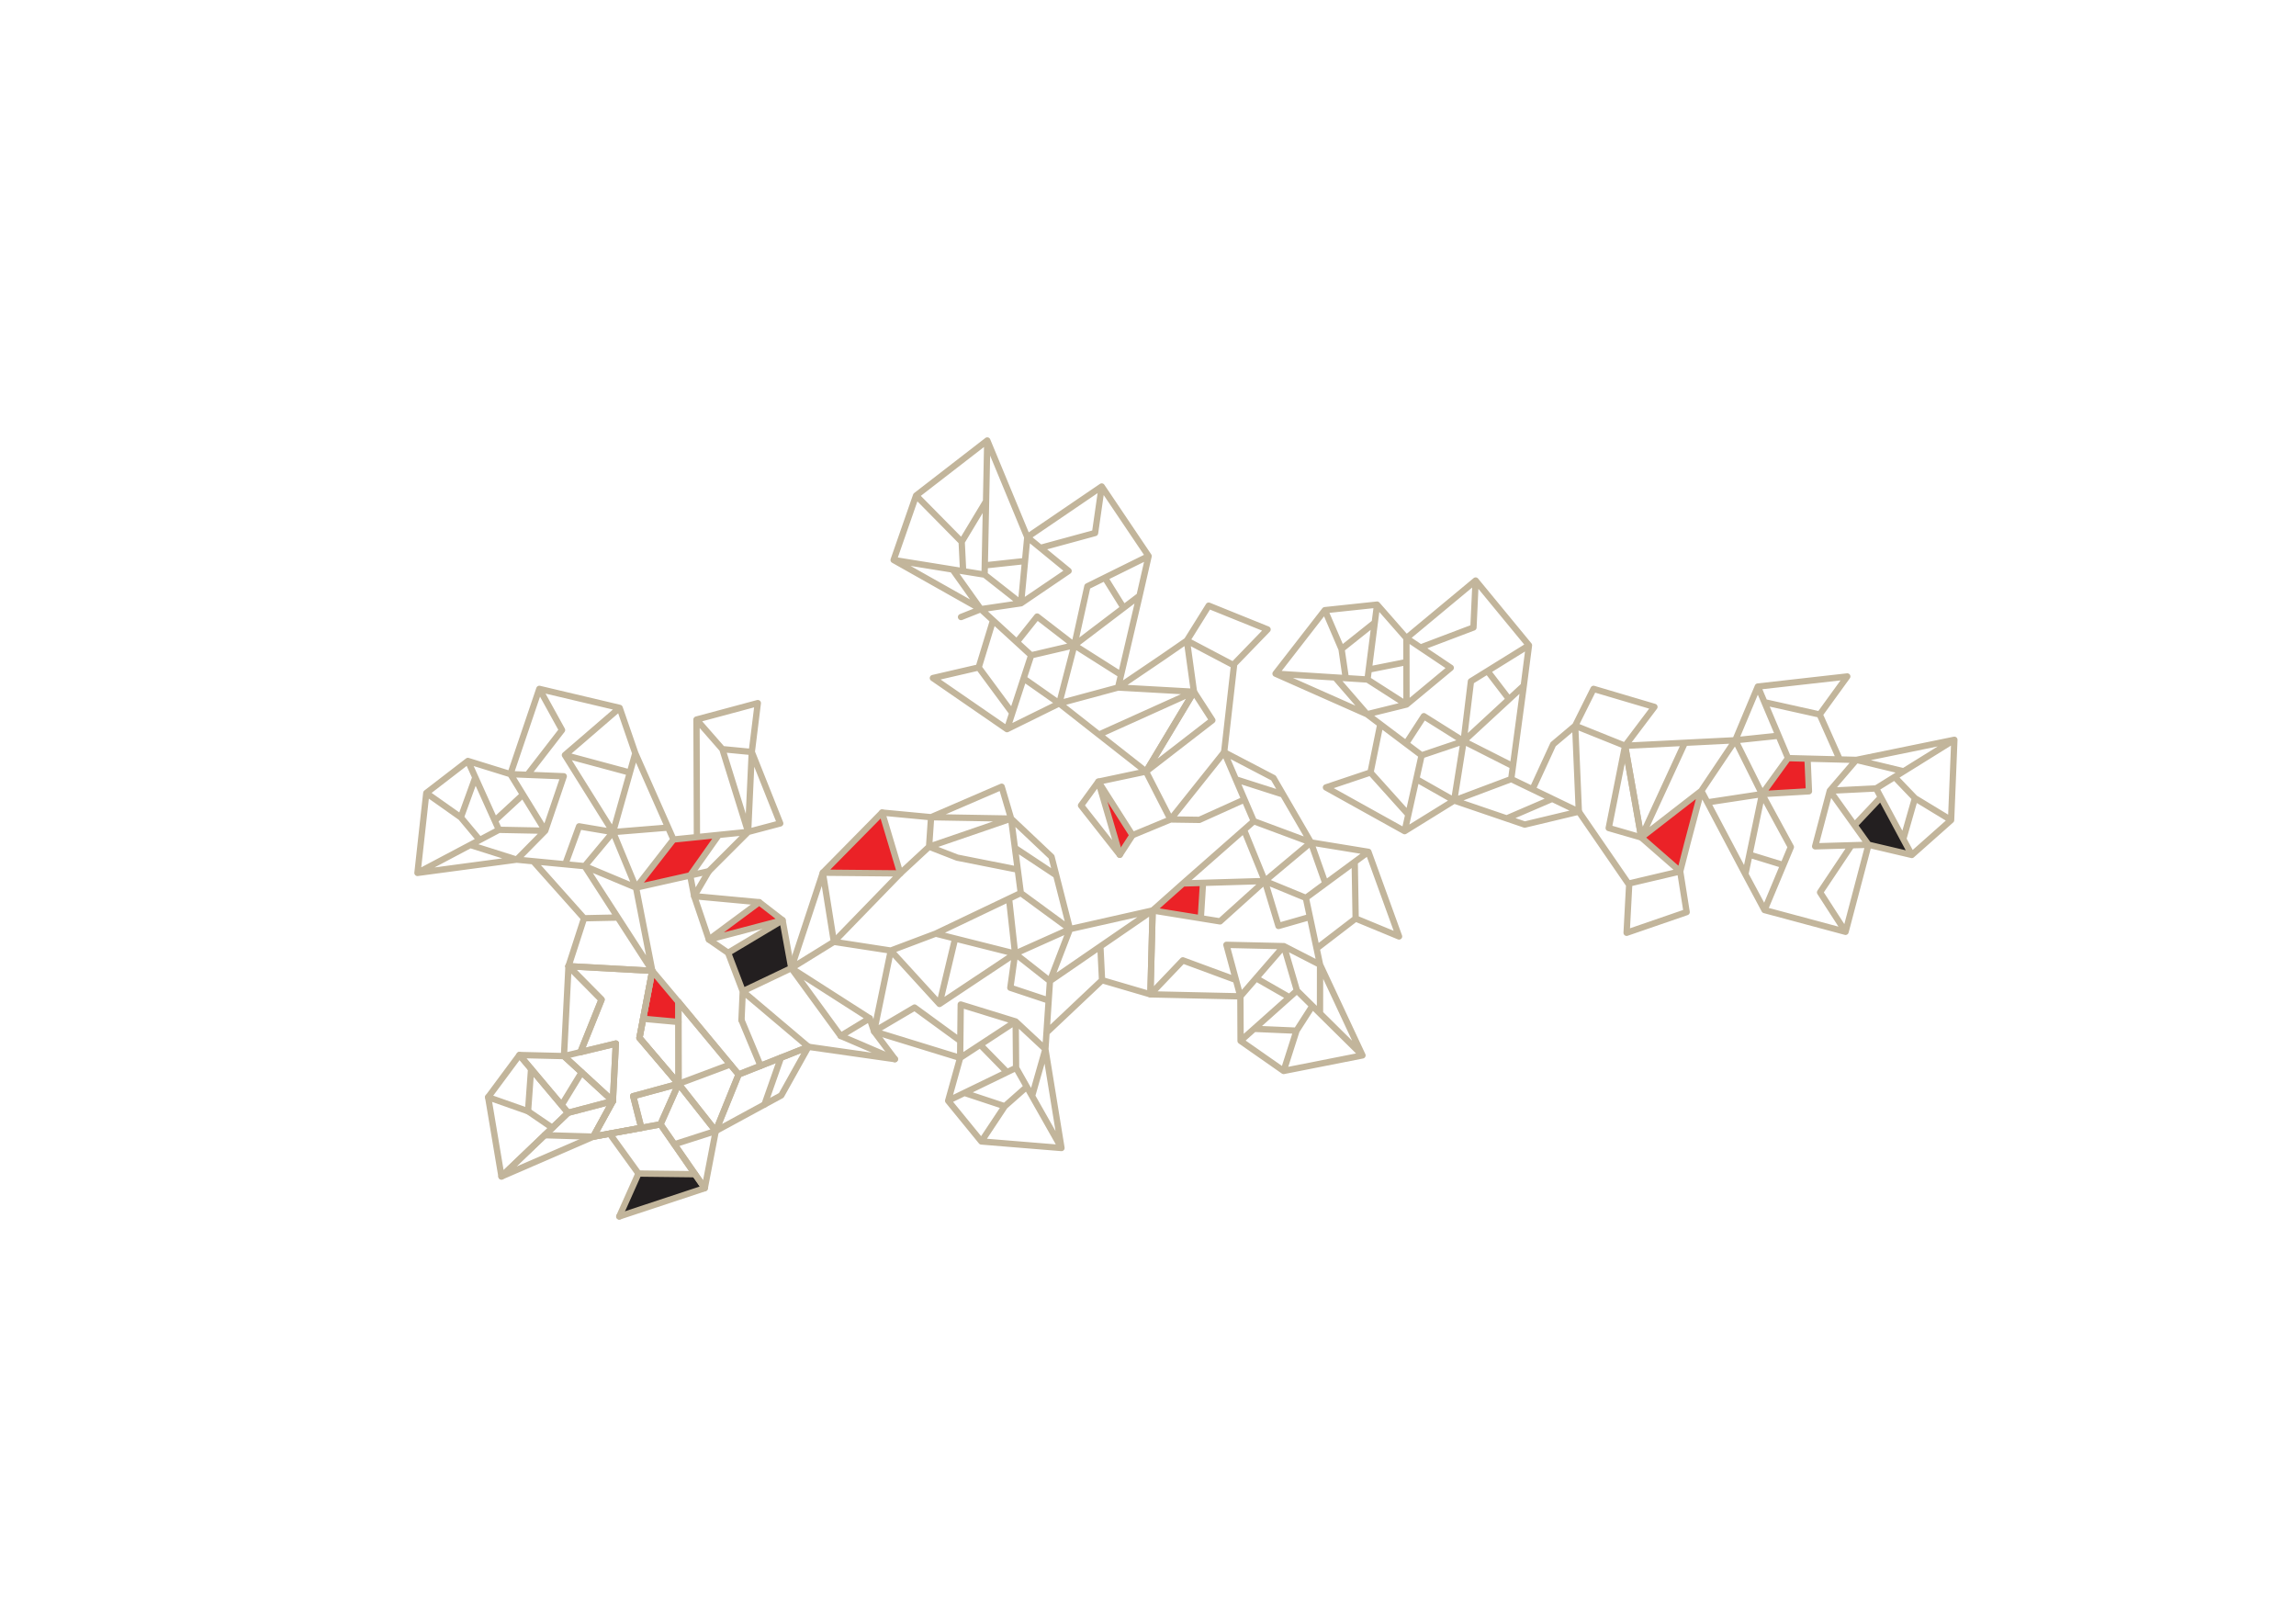 <?xml version="1.0" encoding="utf-8"?>
<!-- Generator: Adobe Illustrator 16.0.0, SVG Export Plug-In . SVG Version: 6.00 Build 0)  -->
<!DOCTYPE svg PUBLIC "-//W3C//DTD SVG 1.1//EN" "http://www.w3.org/Graphics/SVG/1.1/DTD/svg11.dtd">
<svg version="1.1" id="Layer_9" xmlns="http://www.w3.org/2000/svg" xmlns:xlink="http://www.w3.org/1999/xlink" x="0px" y="0px"
	 width="800px" height="565.716px" viewBox="195.275 138.087 800 565.716"
	 enable-background="new 195.275 138.087 800 565.716" xml:space="preserve">
<g>
	<polygon fill="#EB2227" points="585.448,435.865 589.873,429.049 577.989,410.392 	"/>
	<polygon fill="#EB2227" points="607.473,445.863 614.448,445.654 613.674,457.984 596.895,455.267 	"/>
	<polygon fill="#EB2227" points="419.36,492.992 431.662,494.115 431.653,487.138 422.553,476.297 	"/>
	<polygon fill="#EB2227" points="442.274,465.406 459.823,452.394 467.948,458.674 	"/>
	<polygon fill="#EB2227" points="429.926,430.549 438.102,429.719 445.713,428.947 435.756,443.062 
		416.89,447.31 	"/>
	<polygon fill="#EB2227" points="481.983,442.109 508.963,442.361 502.619,421.17 	"/>
	<polygon fill="#231F20" points="448.961,470.023 467.948,458.674 470.99,475.371 454.071,483.429 	"/>
	<polygon fill="#EB2227" points="767.147,429.83 788.071,413.601 780.709,441.67 	"/>
	<polygon fill="#EB2227" points="809.235,414.72 818.285,402.199 825.078,402.375 825.571,413.758 	"/>
	<polygon fill="#231F20" points="841.448,425.576 850.623,415.832 861.408,435.933 846.319,432.381 	"/>
	<polygon fill="#231F20" points="411.057,561.863 417.738,546.92 437.461,547.156 440.834,552.017 	"/>
	<g>
		<path fill="none" stroke="#C2B59B" stroke-width="2.198" stroke-linecap="round" stroke-linejoin="round" d="
			M655.225,474.164l-3.535-16.625l-10.953,3.135l-4.75-15.662l-15.604,14.061l-23.488-3.805l-0.785,29.225
			l11.303-11.842l18.506,6.832l-3.32-12.238l20.031,0.459L655.225,474.164z M625.873,409.592
			l16.453,5.262 M635.987,445.011l-7.258-17.844 M607.473,445.863l28.514-0.852l16.055-13.438
			l-19.904-7.404L607.473,445.863z M632.137,424.17l19.904,7.404l-13.053-22.467l-17.178-8.967
			L632.137,424.17z M613.166,423.711l15.727-7.092 M607.473,445.863l24.664-21.693l-10.326-24.029
			l-18.682,23.42l-13.256,5.488l-11.885-18.656l16.602-3.516l23.107-17.871l-6.41-9.922
			l-16.697,27.793l8.539,16.684l10.037,0.15 M644.563,485.517l-11.615-6.648 M655.225,474.164
			l-0.02,16.969 M670.008,505.758l-14.783-31.594l-12.596-6.461l4.541,15.49L670.008,505.758z
			 M647.17,483.193l-4.541-15.49l-15.164,17.488l0.066,15.504L647.17,483.193z M647.024,497.146
			l-14.791-0.641 M642.531,511.177l4.492-14.031l5.537-8.627 M670.008,505.758l-22.838-22.564
			l-19.639,17.502l15,10.482L670.008,505.758z M613.674,457.984l0.773-12.33 M642.629,467.703
			l-20.031-0.459 M627.465,485.191l15.164-17.488 M635.987,445.011l-15.604,14.061 M620.383,459.072
			l15.604-14.061l-28.514,0.852l-10.578,9.404L620.383,459.072z M596.11,484.492l11.303-11.842
			l18.506,6.832 M596.11,484.492l31.355,0.699l-4.867-17.947 M620.383,459.072l-23.488-3.805
			 M651.69,457.539l-10.953,3.135 M652.041,431.574l5.051,14.295 M672.065,434.84l-20.023-3.266
			l-16.055,13.438l14.289,5.881L672.065,434.84z M642.629,467.703l12.596,6.461l-4.949-23.271
			l-14.289-5.881l4.75,15.662 M667.625,458.072l-13.602,10.434 M682.754,464.324l-15.129-6.252
			l-0.324-19.725 M682.754,464.324L672.065,434.84l-21.789,16.053l4.949,23.271"/>
		<path fill="none" stroke="#C2B59B" stroke-width="2.198" stroke-linecap="round" stroke-linejoin="round" d="
			M621.811,400.14l3.436-30.244l-16.422-8.645l-8.26,5.703 M537.026,350.306l12.533,11.48l7.098-8.912
			l12.959,9.992l4.541-20.508l21.328-10.543l-16.332-24.248l-2.322,16.205l-19.033,5.184l9.809,8.037
			l-16.574,11.258L537.026,350.306z M611.287,379.084l-32.768,14.773 M569.615,362.867l16.27,10.312
			 M592.334,345.617l-22.719,17.25l-5.268,20.264l20.504-5.531L592.334,345.617z M584.852,377.599
			l-20.504,5.531l30.242,23.746l16.697-27.793L584.852,377.599z M600.565,366.955l-15.713,10.645
			 M592.334,345.617l-7.482,31.982l26.436,1.484l-2.463-17.832l7.604-12.166l20.51,8.285
			l-11.932,12.328 M538.403,335.054l14.027-1.516 M537.026,350.306l-9.84-13.826 M506.645,333.172
			l30.381,17.135l14.006-2.055l-12.693-9.975L506.645,333.172z M538.338,338.277l12.693,9.975
			l2.189-23.043l-13.945-33.672L538.338,338.277z M530.356,326.834l8.496-14.121 M514.467,310.726
			l15.889,16.107l0.502,10.238 M506.645,333.172l31.693,5.105l0.938-46.74l-24.809,19.189
			L506.645,333.172z M580.248,339.347l6.529,10.49 M551.031,348.252l16.574-11.258 M553.221,325.209
			l-2.189,23.043 M569.615,362.867l4.541-20.508 M574.156,342.359l-4.541,20.508l22.719-17.25
			l3.15-13.801L574.156,342.359z M579.153,307.568l-2.322,16.205l-19.033,5.184 M579.153,307.568
			l-25.932,17.641l14.385,11.785 M574.156,342.359l21.328-10.543 M549.559,361.787l7.098-8.912
			 M564.348,383.131l-12.412-8.705 M546.151,392.099l18.197-8.969l5.268-20.264l-15.047,3.512
			L546.151,392.099z M551.031,348.252l-14.006,2.055l17.543,16.072l15.047-3.512l-12.959-9.992
			 M536.276,370.607l5.012-16.391 M520.326,374.302l15.949-3.695l11.717,15.869 M520.326,374.302
			l25.824,17.797l8.418-25.721l-17.543-16.072l-6.895,2.742"/>
	</g>
	<path fill="none" stroke="#C2B59B" stroke-width="2.198" stroke-linecap="round" stroke-linejoin="round" d="
		M559.526,503.595l1.135-16.959l-13.352-4.441l1.662-11.895l-26.342,17.539l-16.971-18.598l-5.824,28.162
		l14.105-8.311l15.939,11.621l0.145-12.678l19.146,5.906L559.526,503.595z M548.905,433.465
		l14.395,9.551 M548.971,470.301l-2.113-19.146 M521.307,463.34l27.664,6.961l19.111-8.547
		l-17.127-12.555L521.307,463.34z M550.955,449.199l17.127,12.555l-6.426-25.176l-14.082-13.312
		L550.955,449.199z M528.762,436.857l21.131,4.193 M521.307,463.34l29.648-14.141l-3.381-25.934
		l-28.574,9.793l-10.037,9.303l-6.344-21.191l17.08,1.613l27.875,0.482l-3.281-11.098l-24.594,10.615
		l-0.699,10.275l9.762,3.799 M546.168,511.609l-9.359-9.564 M559.526,503.595l-4.648,16.32
		 M565.127,538.023l-5.602-34.428l-10.355-9.652l0.141,16.143L565.127,538.023z M549.311,510.086
		l-0.141-16.143l-19.359,12.688l-4.168,14.932L549.311,510.086z M545.365,523.469l-14.057-4.652
		 M537.215,535.74l8.15-12.271l7.678-6.789 M565.127,538.023l-15.816-27.938l-23.668,11.477
		l11.572,14.178L565.127,538.023z M522.629,487.84l5.445-22.799 M549.17,493.943l-19.146-5.906
		 M529.811,506.631l19.359-12.688 M548.971,470.301l-26.342,17.539 M522.629,487.84l26.342-17.539
		l-27.664-6.961l-15.648,5.902L522.629,487.84z M499.834,497.404l14.105-8.311l15.939,11.621
		 M498.295,492.851l1.539,4.553l29.977,9.227l0.213-18.594 M522.629,487.84l-16.971-18.598
		l-19.828-3.051 M560.66,486.636l-13.352-4.441 M568.082,461.754l-6.969,18.102 M596.895,455.267
		l-28.812,6.486l-19.111,8.547l12.143,9.555L596.895,455.267z M549.17,493.943l10.355,9.652
		l1.588-23.74l-12.143-9.555l-1.662,11.895 M579.266,479.558l-19.352,18.266 M596.11,484.492
		l-16.844-4.934l-0.58-11.777 M596.11,484.492l0.785-29.225l-35.781,24.588l-1.588,23.74"/>
	<polygon fill="none" stroke="#C2B59B" stroke-width="2.198" stroke-linecap="round" stroke-linejoin="round" points="
		585.448,435.865 571.942,418.693 577.989,410.392 	"/>
	
		<line fill="none" stroke="#C2B59B" stroke-width="2.198" stroke-linecap="round" stroke-linejoin="round" x1="585.448" y1="435.865" x2="589.873" y2="429.049"/>
	<polygon fill="none" stroke="#C2B59B" stroke-width="2.198" stroke-linecap="round" stroke-linejoin="round" points="
		402.005,534.064 418.725,531.004 415.903,519.965 431.694,515.666 418.082,499.666 422.553,476.297 
		393.362,474.679 404.879,486.316 397.523,504.619 409.852,501.646 408.821,521.658 	"/>
	
		<line fill="none" stroke="#C2B59B" stroke-width="2.198" stroke-linecap="round" stroke-linejoin="round" x1="467.385" y1="506.562" x2="461.658" y2="522.859"/>
	
		<line fill="none" stroke="#C2B59B" stroke-width="2.198" stroke-linecap="round" stroke-linejoin="round" x1="431.694" y1="515.666" x2="449.735" y2="508.918"/>
	<polygon fill="none" stroke="#C2B59B" stroke-width="2.198" stroke-linecap="round" stroke-linejoin="round" points="
		431.653,487.138 431.694,515.666 444.666,532.094 452.635,512.41 	"/>
	<polygon fill="none" stroke="#C2B59B" stroke-width="2.198" stroke-linecap="round" stroke-linejoin="round" points="
		452.635,512.41 444.666,532.094 467.496,519.687 476.948,502.769 	"/>
	
		<line fill="none" stroke="#C2B59B" stroke-width="2.198" stroke-linecap="round" stroke-linejoin="round" x1="453.633" y1="493.459" x2="460.276" y2="509.381"/>
	<polyline fill="none" stroke="#C2B59B" stroke-width="2.198" stroke-linecap="round" stroke-linejoin="round" points="
		431.653,487.138 452.635,512.41 476.948,502.769 454.071,483.429 448.961,470.023 467.948,458.674 
		470.99,475.371 488.196,498.974 498.295,492.851 470.99,475.371 454.071,483.429 453.633,493.459 	"/>
	
		<line fill="none" stroke="#C2B59B" stroke-width="2.198" stroke-linecap="round" stroke-linejoin="round" x1="390.959" y1="523.084" x2="397.935" y2="511.662"/>
	
		<line fill="none" stroke="#C2B59B" stroke-width="2.198" stroke-linecap="round" stroke-linejoin="round" x1="402.005" y1="534.064" x2="385.042" y2="533.564"/>
	<polygon fill="none" stroke="#C2B59B" stroke-width="2.198" stroke-linecap="round" stroke-linejoin="round" points="
		370.004,547.943 402.005,534.064 408.821,521.658 393.207,525.756 	"/>
	<polygon fill="none" stroke="#C2B59B" stroke-width="2.198" stroke-linecap="round" stroke-linejoin="round" points="
		393.207,525.756 408.821,521.658 391.772,506.002 376.272,505.627 	"/>
	
		<line fill="none" stroke="#C2B59B" stroke-width="2.198" stroke-linecap="round" stroke-linejoin="round" x1="379.264" y1="525.213" x2="380.326" y2="510.445"/>
	<polyline fill="none" stroke="#C2B59B" stroke-width="2.198" stroke-linecap="round" stroke-linejoin="round" points="
		365.368,520.322 379.264,525.213 387.732,530.992 	"/>
	<polygon fill="none" stroke="#C2B59B" stroke-width="2.198" stroke-linecap="round" stroke-linejoin="round" points="
		370.004,547.943 393.207,525.756 376.272,505.627 365.368,520.322 	"/>
	
		<line fill="none" stroke="#C2B59B" stroke-width="2.198" stroke-linecap="round" stroke-linejoin="round" x1="419.36" y1="492.992" x2="431.662" y2="494.115"/>
	
		<line fill="none" stroke="#C2B59B" stroke-width="2.198" stroke-linecap="round" stroke-linejoin="round" x1="408.821" y1="521.658" x2="409.852" y2="501.646"/>
	
		<line fill="none" stroke="#C2B59B" stroke-width="2.198" stroke-linecap="round" stroke-linejoin="round" x1="391.772" y1="506.002" x2="408.821" y2="521.658"/>
	
		<line fill="none" stroke="#C2B59B" stroke-width="2.198" stroke-linecap="round" stroke-linejoin="round" x1="431.694" y1="515.666" x2="418.082" y2="499.666"/>
	<polygon fill="none" stroke="#C2B59B" stroke-width="2.198" stroke-linecap="round" stroke-linejoin="round" points="
		418.082,499.666 431.694,515.666 431.653,487.138 422.553,476.297 	"/>
	<polyline fill="none" stroke="#C2B59B" stroke-width="2.198" stroke-linecap="round" stroke-linejoin="round" points="
		393.362,474.679 404.879,486.316 397.523,504.619 	"/>
	<polyline fill="none" stroke="#C2B59B" stroke-width="2.198" stroke-linecap="round" stroke-linejoin="round" points="
		393.362,474.679 391.772,506.002 409.852,501.646 	"/>
	
		<line fill="none" stroke="#C2B59B" stroke-width="2.198" stroke-linecap="round" stroke-linejoin="round" x1="418.082" y1="499.666" x2="422.553" y2="476.297"/>
	
		<line fill="none" stroke="#C2B59B" stroke-width="2.198" stroke-linecap="round" stroke-linejoin="round" x1="418.725" y1="531.004" x2="415.903" y2="519.965"/>
	
		<line fill="none" stroke="#C2B59B" stroke-width="2.198" stroke-linecap="round" stroke-linejoin="round" x1="444.666" y1="532.094" x2="430.235" y2="536.736"/>
	<polygon fill="none" stroke="#C2B59B" stroke-width="2.198" stroke-linecap="round" stroke-linejoin="round" points="
		440.834,552.017 444.666,532.094 431.694,515.666 425.408,529.781 	"/>
	<polyline fill="none" stroke="#C2B59B" stroke-width="2.198" stroke-linecap="round" stroke-linejoin="round" points="
		408.821,521.658 402.005,534.064 425.408,529.781 431.694,515.666 415.903,519.965 	"/>
	
		<line fill="none" stroke="#C2B59B" stroke-width="2.198" stroke-linecap="round" stroke-linejoin="round" x1="417.738" y1="546.92" x2="407.696" y2="533.025"/>
	<polyline fill="none" stroke="#C2B59B" stroke-width="2.198" stroke-linecap="round" stroke-linejoin="round" points="
		411.057,561.863 417.738,546.92 437.461,547.156 	"/>
	<polyline fill="none" stroke="#C2B59B" stroke-width="2.198" stroke-linecap="round" stroke-linejoin="round" points="
		411.057,561.863 440.834,552.017 425.408,529.781 402.005,534.064 	"/>
	<polyline fill="none" stroke="#C2B59B" stroke-width="2.198" stroke-linecap="round" stroke-linejoin="round" points="
		476.948,502.769 507.084,507.064 488.196,498.974 	"/>
	<polygon fill="none" stroke="#C2B59B" stroke-width="2.198" stroke-linecap="round" stroke-linejoin="round" points="
		481.983,442.109 470.99,475.371 485.83,466.191 	"/>
	<path fill="none" stroke="#C2B59B" stroke-width="2.198" stroke-linecap="round" stroke-linejoin="round" d="
		M375.31,437.564l16.919,1.619l4.821-13.219l11.841,1.998l-16.781-26.83l19.071-16.434l-27.985-6.623
		l7.907,14.336l-12.071,15.602l12.671,0.508l-6.451,18.969L375.31,437.564z M445.713,428.947
		l-9.957,14.115 M408.891,427.963l19.199-1.566 M416.636,400.51l-7.745,27.453l7.999,19.348
		l13.036-16.762L416.636,400.51z M429.926,430.549l-13.036,16.762l25.349-5.707l13.707-13.697
		L429.926,430.549z M437.957,388.767l0.145,40.951 M416.636,400.51l13.29,30.039l26.02-2.643
		l-8.977-28.84l-9.012-10.299l21.363-5.738l-2.1,17.027l-1.275,27.85l11.188-2.963l-9.912-24.887
		l-10.252-0.99l-9.012-10.299 M367.677,423.986l9.828-9.082 M375.31,437.564l-16.182-5.109
		 M340.736,442.187l34.574-4.623l9.941-10.074l-16.139-0.316L340.736,442.187z M369.113,427.174
		l16.139,0.316l-12.132-19.713l-14.807-4.59L369.113,427.174z M355.847,422.845l5.051-13.918
		 M343.811,414.349l12.036,8.496l6.566,7.871 M340.736,442.187l28.377-15.014l-10.8-23.986
		l-14.502,11.162L340.736,442.187z M392.11,401.133l22.633,6.092 M385.251,427.49l6.451-18.969
		 M373.119,407.777l12.132,19.713 M408.891,427.963l-16.781-26.83 M392.11,401.133l16.781,26.83
		l7.745-27.453l-5.455-15.811L392.11,401.133z M383.196,378.076l7.907,14.336l-12.071,15.602
		 M383.196,378.076l-10.076,29.701l18.583,0.744 M392.11,401.133l19.071-16.434 M392.229,439.183
		l4.821-13.219 M416.89,447.31l-17.896-7.48 M422.553,476.297l-5.663-28.986l-7.999-19.348
		l-9.897,11.867L422.553,476.297z M385.251,427.49l-9.941,10.074l23.684,2.266l9.897-11.867
		l-11.841-1.998 M398.775,457.984l-17.708-19.865 M393.362,474.679l5.413-16.695l11.789-0.246
		 M393.362,474.679l29.191,1.617l-23.56-36.467l-23.684-2.266"/>
	<polygon fill="none" stroke="#C2B59B" stroke-width="2.198" stroke-linecap="round" stroke-linejoin="round" points="
		442.274,465.406 459.823,452.394 467.948,458.674 	"/>
	<polyline fill="none" stroke="#C2B59B" stroke-width="2.198" stroke-linecap="round" stroke-linejoin="round" points="
		448.961,470.023 442.274,465.406 437.147,450.287 459.823,452.394 	"/>
	
		<line fill="none" stroke="#C2B59B" stroke-width="2.198" stroke-linecap="round" stroke-linejoin="round" x1="507.084" y1="507.064" x2="499.834" y2="497.404"/>
	<polyline fill="none" stroke="#C2B59B" stroke-width="2.198" stroke-linecap="round" stroke-linejoin="round" points="
		502.619,421.17 481.983,442.109 508.963,442.361 485.83,466.191 	"/>
	<polyline fill="none" stroke="#C2B59B" stroke-width="2.198" stroke-linecap="round" stroke-linejoin="round" points="
		435.756,443.062 437.147,450.287 442.239,441.603 	"/>
	<g>
		<path fill="none" stroke="#C2B59B" stroke-width="2.198" stroke-linecap="round" stroke-linejoin="round" d="
			M671.604,386.916l13.576,10.225l6.209-9.553l13.859,8.701l2.549-20.85l20.219-12.541l-18.584-22.568
			l-0.758,16.354l-18.447,6.986l10.537,7.057l-15.418,12.797L671.604,386.916z M736.123,416.379
			l-15.867,6.828 M705.248,396.289l17.186,8.701 M726.207,376.937l-20.959,19.352l-3.297,20.674
			l19.877-7.473L726.207,376.937z M721.828,409.49l-19.877,7.473l24.592,8.389l18.848-4.508
			L721.828,409.49z M736.446,397.386l-7.211,15.672 M726.207,376.937l-4.379,32.553l23.562,11.354
			l-1.27-29.928l6.398-12.84l21.211,6.277l-10.223,13.547l-5.707,28.646l11.346,3.283l-5.639-31.93
			l-17.387-6.984l-7.676,6.471 M672.198,371.351l13.127-2.605 M671.604,386.916l-11.121-12.818
			 M639.715,372.777l31.889,14.139l13.742-3.393l-13.592-8.709L639.715,372.777z M671.754,374.814
			l13.592,8.709l-0.033-23.146l-10.223-11.654L671.754,374.814z M662.709,364.191l11.582-9.223
			 M656.895,350.656l5.814,13.535l1.484,10.143 M639.715,372.777l32.039,2.037l3.336-26.092
			l-18.195,1.934L639.715,372.777z M713.573,371.857l7.508,9.812 M685.346,383.523l15.418-12.797
			 M685.313,360.377l0.033,23.146 M705.248,396.289l2.549-20.85 M707.797,375.439l-2.549,20.85
			l20.959-19.352l1.809-14.039L707.797,375.439z M709.432,340.33l-0.758,16.354l-18.447,6.986
			 M709.432,340.33l-24.119,20.047l15.451,10.35 M707.797,375.439l20.219-12.541 M685.18,397.14
			l6.209-9.553 M701.951,416.963l-13.191-7.473 M684.699,427.638l17.252-10.676l3.297-20.674
			l-14.639,4.939L684.699,427.638z M685.346,383.523l-13.742,3.393l19.006,14.312l14.639-4.939
			l-13.859-8.701 M672.805,407.195l3.416-16.799 M657.285,412.404l15.52-5.209l13.188,14.67
			 M657.285,412.404l27.414,15.234l5.91-26.41l-19.006-14.312"/>
		<path fill="none" stroke="#C2B59B" stroke-width="2.198" stroke-linecap="round" stroke-linejoin="round" d="
			M745.391,420.844l17.254,25.078l18.064-4.252l2.49-9.725 M842.069,402.814l-16.99-0.439
			l0.492,11.383l-16.336,0.963l10.031,18.455l-9.178,21.951l28.238,7.58l-8.883-13.752l10.961-16.4
			l-12.676,0.373l5.121-19.371L842.069,402.814z M767.147,429.83l15.035-32.65 M809.235,414.72
			l-19.045,2.896 M803.41,442.648l5.824-27.928l-9.322-18.744l-11.842,17.625L803.41,442.648z
			 M788.071,413.601l11.842-17.625l-38.404,1.924l5.639,31.93L788.071,413.601z M783.199,431.945
			l4.871-18.344 M803.41,442.648l-15.34-29.047l-20.924,16.229l13.562,11.84l2.246,14.17
			l-20.914,7.205l0.912-17.131 M850.623,415.832l-9.176,9.744 M842.069,402.814l16.498,3.977
			 M876.239,395.808l-34.17,7.006l-9.219,10.742l16.121-0.803L876.239,395.808z M848.971,412.754
			l-16.121,0.803l13.469,18.824l15.09,3.553L848.971,412.754z M862.506,416.15l-4.074,14.234
			 M875.1,423.793l-12.594-7.643l-7.098-7.396 M876.239,395.808l-27.268,16.945l12.438,23.18
			l13.691-12.141L876.239,395.808z M816.645,439.445l-11.811-3.629 M832.85,413.556l-5.121,19.371
			 M846.319,432.381l-13.469-18.824 M809.235,414.72l10.031,18.455 M819.266,433.176l-10.031-18.455
			l-5.824,27.928l6.678,12.479L819.266,433.176z M838.326,462.707l-8.883-13.752l10.961-16.4
			 M838.326,462.707l7.992-30.326l-18.59,0.547 M819.266,433.176l-9.178,21.951 M825.078,402.375
			l0.492,11.383 M799.912,395.976l15.08-1.578 M807.758,377.265l-7.846,18.711l9.322,18.744
			l9.051-12.521L807.758,377.265z M832.85,413.556l9.219-10.742l-23.783-0.615l-9.051,12.521
			l16.336-0.963 M829.315,387.002l6.973,15.66 M838.924,373.748l-9.609,13.254l-19.256-4.285
			 M838.924,373.748l-31.166,3.518l10.527,24.934l23.783,0.615"/>
	</g>
</g>
</svg>
